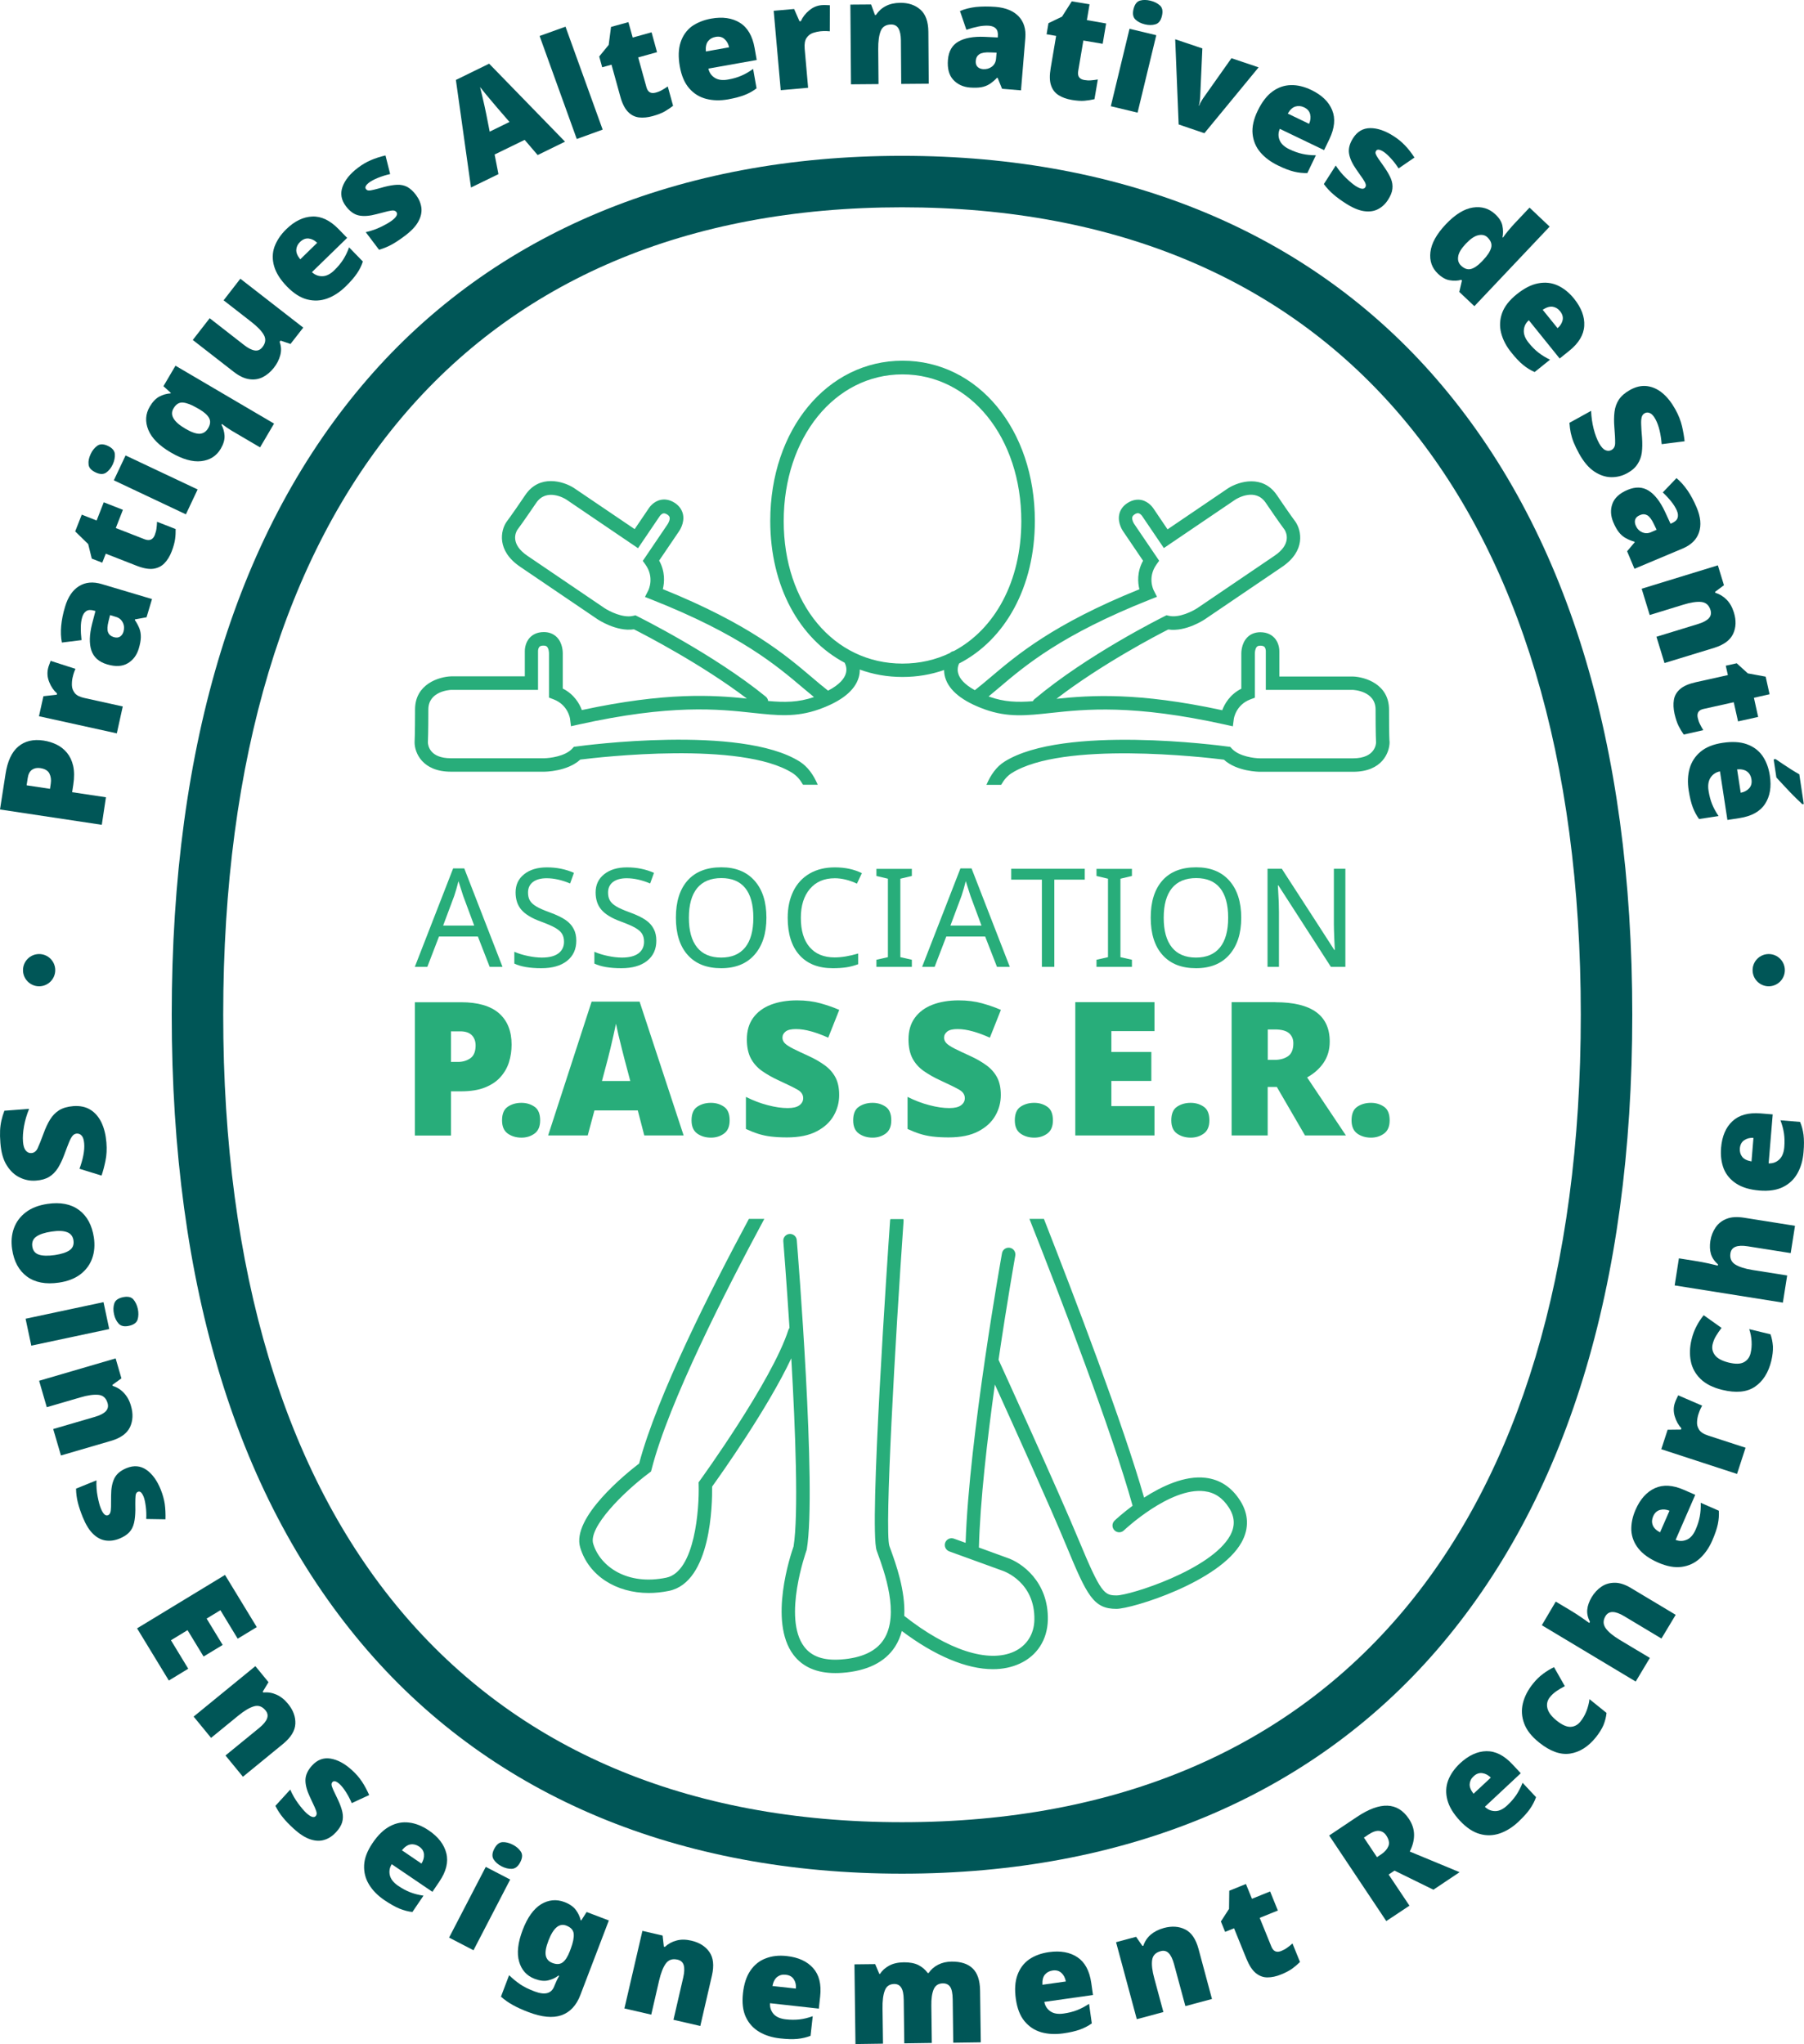 <?xml version="1.0" encoding="utf-8"?>
<!-- Generator: Adobe Illustrator 27.3.1, SVG Export Plug-In . SVG Version: 6.00 Build 0)  -->
<svg version="1.1" id="Calque_1" xmlns="http://www.w3.org/2000/svg" xmlns:xlink="http://www.w3.org/1999/xlink" x="0px" y="0px"
	 viewBox="0 0 230.58 261.3" style="enable-background:new 0 0 230.58 261.3;" xml:space="preserve">
<style type="text/css">
	.st0{fill:#005657;}
	.st1{fill:#28AD7A;}
</style>
<g>
	<path class="st0" d="M73.74,181.58"/>
	<path class="st0" d="M115.29,239.52C115.29,239.52,115.29,239.52,115.29,239.52c-28.51,0-52.12-9.85-68.27-28.48
		c-16.64-19.2-25.07-46.55-25.07-81.32c0-34.76,8.44-62.12,25.07-81.32c16.15-18.63,39.76-28.48,68.27-28.48s52.12,9.85,68.27,28.48
		c16.64,19.2,25.07,46.55,25.07,81.32c0,34.76-8.44,62.12-25.07,81.32C167.41,229.67,143.8,239.52,115.29,239.52L115.29,239.52z
		 M115.29,26.5c-55.14,0-86.76,37.62-86.76,103.22c0,65.59,31.63,103.22,86.76,103.22c55.14,0,86.76-37.62,86.76-103.22
		C202.05,64.12,170.43,26.5,115.29,26.5z"/>
	<g>
		<g>
			<path class="st0" d="M4.61,150.92c-0.72,0.06-1.41-0.07-2.07-0.39c-0.66-0.31-1.22-0.83-1.67-1.55
				c-0.46-0.72-0.73-1.68-0.82-2.88c-0.05-0.6-0.06-1.13-0.04-1.58c0.02-0.45,0.08-0.88,0.17-1.28c0.09-0.4,0.22-0.82,0.38-1.25
				l3.16-0.24c-0.3,0.74-0.52,1.47-0.65,2.21c-0.13,0.74-0.18,1.4-0.13,1.99c0.04,0.53,0.16,0.9,0.36,1.14
				c0.2,0.23,0.44,0.34,0.73,0.31c0.34-0.03,0.6-0.23,0.78-0.61c0.18-0.38,0.43-1.01,0.76-1.9c0.24-0.67,0.52-1.26,0.82-1.76
				c0.31-0.5,0.69-0.9,1.16-1.2c0.47-0.29,1.08-0.47,1.83-0.53c0.84-0.06,1.57,0.09,2.17,0.46c0.6,0.37,1.07,0.92,1.42,1.64
				c0.34,0.72,0.55,1.57,0.63,2.55c0.07,0.86,0.03,1.64-0.12,2.34c-0.14,0.7-0.31,1.33-0.5,1.89l-2.82-0.87
				c0.21-0.58,0.38-1.15,0.49-1.71c0.11-0.56,0.15-1.07,0.11-1.53c-0.04-0.47-0.14-0.8-0.32-0.99c-0.17-0.2-0.38-0.28-0.63-0.27
				c-0.21,0.02-0.39,0.11-0.53,0.28c-0.15,0.17-0.3,0.45-0.46,0.84c-0.16,0.39-0.36,0.92-0.61,1.59c-0.24,0.66-0.52,1.23-0.81,1.7
				c-0.3,0.47-0.67,0.85-1.11,1.12C5.85,150.71,5.29,150.87,4.61,150.92z"/>
			<path class="st0" d="M7.54,163.96c-1.69,0.25-3.05-0.01-4.09-0.77c-1.04-0.77-1.67-1.93-1.9-3.5c-0.14-0.97-0.07-1.86,0.23-2.68
				s0.8-1.49,1.52-2.04c0.72-0.55,1.64-0.9,2.76-1.07c1.66-0.25,3.01,0.02,4.04,0.78c1.03,0.77,1.66,1.94,1.9,3.52
				c0.14,0.97,0.07,1.86-0.22,2.67c-0.29,0.81-0.79,1.48-1.5,2.03C9.57,163.44,8.65,163.8,7.54,163.96z M6.57,157.44
				c-0.86,0.13-1.5,0.34-1.93,0.64c-0.42,0.3-0.59,0.72-0.51,1.27c0.08,0.53,0.36,0.88,0.85,1.04c0.49,0.16,1.16,0.17,2.03,0.05
				c0.85-0.13,1.48-0.33,1.89-0.62c0.41-0.29,0.57-0.71,0.49-1.26c-0.08-0.53-0.36-0.88-0.83-1.05
				C8.09,157.33,7.42,157.31,6.57,157.44z"/>
			<path class="st0" d="M13.96,169.9L4,172.02l-0.73-3.44l9.96-2.12L13.96,169.9z M17.62,167.33c0.1,0.49,0.09,0.94-0.03,1.35
				c-0.13,0.41-0.5,0.68-1.11,0.81c-0.59,0.13-1.03,0.03-1.32-0.29c-0.29-0.32-0.49-0.73-0.59-1.22c-0.11-0.5-0.09-0.96,0.04-1.36
				c0.13-0.4,0.5-0.66,1.09-0.79c0.61-0.13,1.06-0.04,1.34,0.27C17.31,166.42,17.51,166.83,17.62,167.33z"/>
			<path class="st0" d="M16.74,179.72c0.3,1.01,0.25,1.92-0.13,2.73c-0.39,0.8-1.2,1.39-2.45,1.75l-6.37,1.86l-0.99-3.38l5.34-1.56
				c0.65-0.19,1.11-0.43,1.38-0.71c0.27-0.29,0.35-0.63,0.23-1.05c-0.19-0.64-0.57-0.99-1.16-1.05c-0.59-0.06-1.37,0.04-2.33,0.33
				l-4.28,1.25L5,176.51l9.78-2.86l0.74,2.55l-1.16,0.84l0.04,0.12c0.55,0.17,1.03,0.47,1.43,0.9
				C16.24,178.49,16.55,179.04,16.74,179.72z"/>
			<path class="st0" d="M15.26,196.69c-0.59,0.24-1.18,0.32-1.75,0.24c-0.58-0.08-1.11-0.36-1.61-0.84c-0.5-0.48-0.94-1.2-1.33-2.16
				c-0.27-0.67-0.48-1.29-0.62-1.85c-0.14-0.56-0.22-1.15-0.23-1.78l2.61-1.06c-0.03,0.71,0.02,1.4,0.15,2.07
				c0.13,0.66,0.26,1.17,0.41,1.52c0.29,0.71,0.59,0.99,0.91,0.87c0.14-0.06,0.23-0.16,0.29-0.32c0.06-0.15,0.09-0.4,0.1-0.74
				c0.01-0.34,0.01-0.82,0.01-1.45c0-0.91,0.14-1.65,0.42-2.21c0.28-0.56,0.8-1,1.57-1.31c0.92-0.37,1.76-0.3,2.52,0.22
				c0.75,0.52,1.37,1.37,1.84,2.54c0.25,0.63,0.42,1.24,0.51,1.84c0.08,0.6,0.11,1.25,0.09,1.95l-2.46-0.04
				c0.03-0.55,0.01-1.1-0.06-1.62c-0.07-0.53-0.16-0.94-0.27-1.22c-0.22-0.54-0.46-0.75-0.72-0.64c-0.13,0.05-0.21,0.14-0.26,0.27
				c-0.05,0.13-0.07,0.36-0.08,0.68c-0.01,0.32-0.01,0.79,0,1.39c-0.01,0.64-0.06,1.19-0.17,1.65c-0.11,0.46-0.3,0.85-0.6,1.18
				C16.22,196.2,15.8,196.47,15.26,196.69z"/>
			<path class="st0" d="M21.58,214.83l-4.06-6.67l11.24-6.83l4.06,6.67l-2.44,1.48l-2.21-3.64l-1.76,1.07l2.05,3.37l-2.44,1.48
				l-2.05-3.37l-2.12,1.29l2.21,3.64L21.58,214.83z"/>
			<path class="st0" d="M36.81,217.8c0.67,0.82,0.98,1.67,0.94,2.56c-0.04,0.89-0.57,1.75-1.57,2.57l-5.13,4.2l-2.23-2.72l4.31-3.52
				c0.52-0.43,0.86-0.83,1-1.2c0.14-0.37,0.08-0.72-0.2-1.05c-0.42-0.51-0.91-0.68-1.48-0.51c-0.57,0.17-1.24,0.57-2.02,1.21
				l-3.45,2.82l-2.23-2.72l7.89-6.45l1.68,2.05l-0.74,1.22l0.08,0.1c0.57-0.06,1.13,0.03,1.67,0.27S36.36,217.25,36.81,217.8z"/>
			<path class="st0" d="M42.95,234.22c-0.43,0.47-0.92,0.8-1.47,0.97c-0.55,0.18-1.16,0.16-1.82-0.06
				c-0.66-0.22-1.37-0.67-2.13-1.37c-0.54-0.49-0.99-0.95-1.35-1.4c-0.37-0.44-0.7-0.95-0.98-1.51l1.9-2.08
				c0.28,0.66,0.63,1.26,1.03,1.8c0.4,0.54,0.75,0.94,1.03,1.2c0.56,0.51,0.96,0.64,1.19,0.39c0.1-0.11,0.14-0.25,0.12-0.41
				c-0.02-0.16-0.1-0.4-0.24-0.71c-0.14-0.31-0.34-0.75-0.61-1.31c-0.39-0.82-0.59-1.55-0.58-2.18c0.01-0.63,0.29-1.25,0.85-1.86
				c0.67-0.73,1.46-1.03,2.36-0.88c0.91,0.15,1.83,0.64,2.76,1.5c0.5,0.45,0.92,0.94,1.25,1.44c0.34,0.51,0.64,1.08,0.93,1.72
				l-2.23,1.03c-0.22-0.51-0.47-0.99-0.76-1.44c-0.29-0.45-0.55-0.77-0.78-0.98c-0.43-0.39-0.73-0.48-0.93-0.27
				c-0.09,0.1-0.13,0.22-0.11,0.36c0.01,0.14,0.09,0.35,0.22,0.65c0.13,0.29,0.33,0.71,0.6,1.26c0.27,0.58,0.46,1.1,0.56,1.56
				c0.1,0.46,0.09,0.9-0.03,1.32C43.61,233.36,43.35,233.79,42.95,234.22z"/>
			<path class="st0" d="M54.79,233.98c1.23,0.83,1.98,1.81,2.26,2.94c0.28,1.12-0.02,2.33-0.9,3.62l-0.88,1.3l-5.2-3.53
				c-0.28,0.45-0.36,0.92-0.24,1.42c0.12,0.49,0.47,0.94,1.06,1.34c0.53,0.36,1.05,0.64,1.55,0.83c0.51,0.2,1.07,0.34,1.69,0.43
				l-1.42,2.09c-0.55-0.06-1.1-0.21-1.65-0.43c-0.55-0.23-1.19-0.59-1.92-1.08c-0.85-0.58-1.51-1.24-1.97-2
				c-0.46-0.75-0.67-1.58-0.63-2.47c0.04-0.9,0.41-1.85,1.09-2.85c0.68-1.01,1.42-1.72,2.22-2.14c0.8-0.42,1.61-0.57,2.45-0.46
				C53.13,233.09,53.96,233.42,54.79,233.98z M53.55,236.04c-0.35-0.23-0.71-0.32-1.08-0.26c-0.37,0.06-0.74,0.31-1.1,0.75l2.5,1.7
				c0.24-0.38,0.35-0.77,0.32-1.18C54.16,236.64,53.95,236.3,53.55,236.04z"/>
			<path class="st0" d="M65.21,240.27l-4.69,9.04l-3.12-1.62l4.69-9.04L65.21,240.27z M65.55,235.82c0.45,0.23,0.79,0.53,1.02,0.88
				c0.24,0.36,0.21,0.81-0.08,1.37c-0.28,0.53-0.63,0.81-1.06,0.83c-0.43,0.02-0.87-0.09-1.32-0.32c-0.46-0.24-0.8-0.54-1.02-0.89
				c-0.22-0.36-0.2-0.8,0.08-1.34c0.29-0.56,0.64-0.84,1.06-0.86C64.65,235.47,65.09,235.58,65.55,235.82z"/>
			<path class="st0" d="M72.13,243.14c0.66,0.25,1.15,0.59,1.46,1c0.31,0.41,0.52,0.86,0.63,1.33l0.07,0.03l0.69-1.08l2.84,1.08
				l-3.64,9.53c-0.51,1.34-1.32,2.2-2.42,2.59c-1.1,0.38-2.51,0.25-4.23-0.41c-0.77-0.29-1.43-0.59-1.98-0.9
				c-0.55-0.3-1.06-0.66-1.52-1.07l1.04-2.74c0.48,0.46,0.96,0.85,1.43,1.17c0.47,0.32,1.08,0.62,1.82,0.9
				c1.32,0.5,2.16,0.29,2.52-0.66l0.07-0.17c0.13-0.33,0.31-0.72,0.56-1.15l-0.1-0.04c-0.37,0.29-0.81,0.5-1.31,0.61
				c-0.5,0.12-1.07,0.05-1.73-0.2c-1.01-0.39-1.67-1.12-1.98-2.2c-0.31-1.08-0.16-2.42,0.45-4.03c0.61-1.61,1.4-2.71,2.37-3.31
				C70.11,242.86,71.11,242.76,72.13,243.14z M72.39,246.16c-0.91-0.35-1.67,0.3-2.29,1.92c-0.32,0.83-0.43,1.46-0.34,1.91
				c0.09,0.45,0.38,0.77,0.86,0.95c0.53,0.2,0.96,0.17,1.3-0.08c0.34-0.26,0.64-0.72,0.9-1.4l0.15-0.4c0.28-0.75,0.4-1.36,0.36-1.84
				C73.29,246.74,72.98,246.39,72.39,246.16z"/>
			<path class="st0" d="M88.36,248.08c1.03,0.24,1.8,0.72,2.31,1.45c0.51,0.73,0.62,1.73,0.33,3l-1.49,6.46l-3.43-0.79l1.25-5.42
				c0.15-0.66,0.17-1.18,0.06-1.56c-0.11-0.38-0.38-0.62-0.8-0.71c-0.65-0.15-1.14,0.02-1.49,0.5s-0.63,1.21-0.86,2.19l-1,4.34
				l-3.43-0.79l2.3-9.92l2.58,0.6l0.16,1.42l0.13,0.03c0.42-0.39,0.91-0.66,1.48-0.81C87.03,247.91,87.66,247.92,88.36,248.08z"/>
			<path class="st0" d="M100.56,250.05c1.48,0.16,2.6,0.68,3.37,1.54c0.77,0.86,1.07,2.07,0.9,3.62l-0.17,1.56l-6.24-0.69
				c-0.03,0.53,0.12,0.98,0.45,1.37c0.33,0.38,0.86,0.61,1.56,0.69c0.63,0.07,1.22,0.07,1.76,0.01c0.54-0.06,1.1-0.2,1.69-0.41
				l-0.28,2.51c-0.52,0.2-1.07,0.33-1.67,0.39c-0.59,0.06-1.33,0.04-2.21-0.06c-1.03-0.11-1.92-0.39-2.68-0.84
				c-0.76-0.45-1.33-1.08-1.71-1.89c-0.38-0.81-0.5-1.83-0.37-3.03c0.13-1.21,0.45-2.18,0.96-2.92s1.16-1.26,1.95-1.55
				C98.68,250.03,99.58,249.94,100.56,250.05z M100.43,252.44c-0.42-0.05-0.77,0.04-1.08,0.27c-0.3,0.23-0.51,0.62-0.62,1.17l3,0.33
				c0.04-0.45-0.05-0.85-0.27-1.19C101.25,252.69,100.91,252.49,100.43,252.44z"/>
			<path class="st0" d="M121.63,250.76c1.17-0.01,2.06,0.27,2.68,0.86c0.62,0.59,0.94,1.53,0.96,2.83l0.09,6.63l-3.52,0.05
				l-0.07-5.54c-0.01-0.77-0.12-1.31-0.33-1.61c-0.21-0.3-0.52-0.44-0.93-0.44c-0.56,0.01-0.95,0.26-1.17,0.76
				c-0.21,0.5-0.32,1.21-0.3,2.11l0.06,4.75l-3.52,0.05l-0.07-5.54c-0.01-0.74-0.11-1.26-0.32-1.58c-0.2-0.32-0.5-0.47-0.89-0.47
				c-0.6,0.01-1.01,0.29-1.21,0.84c-0.21,0.55-0.31,1.33-0.29,2.33l0.06,4.46l-3.52,0.05l-0.13-10.19l2.65-0.03l0.53,1.25l0.09,0
				c0.26-0.42,0.65-0.77,1.16-1.05c0.51-0.28,1.13-0.42,1.88-0.43c0.75-0.01,1.37,0.11,1.86,0.35c0.49,0.25,0.89,0.59,1.2,1.02
				l0.11,0c0.31-0.46,0.72-0.81,1.23-1.07S120.99,250.77,121.63,250.76z"/>
			<path class="st0" d="M134.06,249.55c1.47-0.21,2.69,0.01,3.65,0.65s1.55,1.74,1.77,3.28l0.22,1.55l-6.22,0.88
				c0.1,0.52,0.36,0.92,0.78,1.21c0.42,0.29,0.98,0.38,1.69,0.28c0.63-0.09,1.2-0.23,1.71-0.43c0.51-0.2,1.02-0.47,1.54-0.81
				l0.35,2.5c-0.45,0.32-0.96,0.59-1.52,0.79c-0.56,0.2-1.28,0.37-2.15,0.49c-1.02,0.14-1.96,0.09-2.8-0.15
				c-0.85-0.25-1.56-0.72-2.13-1.41c-0.57-0.69-0.94-1.64-1.11-2.85c-0.17-1.2-0.1-2.23,0.21-3.07c0.31-0.84,0.81-1.51,1.5-1.99
				C132.24,250,133.08,249.69,134.06,249.55z M134.53,251.9c-0.41,0.06-0.74,0.24-0.98,0.53c-0.24,0.29-0.34,0.72-0.31,1.29
				l2.99-0.42c-0.08-0.45-0.26-0.81-0.55-1.08C135.39,251.94,135,251.83,134.53,251.9z"/>
			<path class="st0" d="M148.77,246.46c1.02-0.27,1.93-0.21,2.72,0.19c0.8,0.4,1.36,1.23,1.7,2.49l1.72,6.4l-3.4,0.91l-1.45-5.37
				c-0.18-0.65-0.4-1.12-0.68-1.4c-0.28-0.28-0.63-0.37-1.04-0.25c-0.64,0.17-1,0.55-1.08,1.14c-0.08,0.59,0.01,1.37,0.28,2.34
				l1.16,4.3l-3.4,0.91l-2.65-9.84l2.56-0.69l0.81,1.17l0.12-0.03c0.18-0.55,0.49-1.02,0.93-1.41
				C147.52,246.94,148.08,246.65,148.77,246.46z"/>
			<path class="st0" d="M163.77,249.4c0.28-0.12,0.54-0.25,0.76-0.42c0.22-0.16,0.45-0.34,0.67-0.54l0.96,2.37
				c-0.29,0.29-0.62,0.57-0.97,0.83c-0.36,0.26-0.84,0.52-1.46,0.77c-0.61,0.25-1.19,0.37-1.74,0.37c-0.54,0-1.04-0.19-1.49-0.56
				s-0.84-0.98-1.19-1.83l-1.58-3.89l-1.14,0.46l-0.54-1.33l1.04-1.61l0.03-2.32l2.13-0.86l0.77,1.89l2.32-0.94l0.99,2.44
				l-2.32,0.94l1.49,3.67C162.75,249.46,163.17,249.64,163.77,249.4z"/>
			<path class="st0" d="M173.46,232.25c2.97-1.98,5.18-1.9,6.62,0.26c0.44,0.66,0.66,1.35,0.66,2.06s-0.19,1.42-0.55,2.12l6.37,2.64
				l-3.35,2.24l-4.97-2.44l-0.75,0.5l2.66,3.98l-2.96,1.97l-7.3-10.94L173.46,232.25z M174.91,234.52l-0.58,0.39l1.67,2.5l0.55-0.37
				c0.45-0.3,0.75-0.65,0.91-1.04c0.16-0.39,0.07-0.84-0.27-1.36c-0.23-0.35-0.54-0.54-0.91-0.59
				C175.89,234.01,175.44,234.17,174.91,234.52z"/>
			<path class="st0" d="M186.62,225.41c1.09-1.01,2.21-1.53,3.36-1.55c1.16-0.02,2.27,0.54,3.33,1.68l1.07,1.14l-4.59,4.29
				c0.38,0.37,0.82,0.55,1.33,0.55c0.51,0,1.02-0.25,1.54-0.74c0.47-0.44,0.85-0.88,1.15-1.33c0.3-0.45,0.57-0.97,0.8-1.55
				l1.72,1.84c-0.18,0.52-0.45,1.03-0.79,1.52c-0.34,0.49-0.84,1.03-1.48,1.64c-0.75,0.7-1.55,1.2-2.38,1.48
				c-0.84,0.28-1.69,0.31-2.55,0.06c-0.86-0.24-1.71-0.81-2.54-1.7c-0.83-0.89-1.36-1.77-1.59-2.64c-0.23-0.87-0.2-1.7,0.09-2.49
				C185.39,226.82,185.9,226.09,186.62,225.41z M188.35,227.07c-0.31,0.28-0.47,0.62-0.5,0.99c-0.03,0.38,0.14,0.79,0.49,1.24
				l2.21-2.06c-0.32-0.32-0.68-0.51-1.07-0.57C189.08,226.61,188.7,226.74,188.35,227.07z"/>
			<path class="st0" d="M203.99,222.07c-0.97,1.21-2.07,1.91-3.3,2.1c-1.23,0.19-2.55-0.28-3.97-1.42c-0.96-0.77-1.6-1.58-1.91-2.44
				c-0.32-0.86-0.37-1.71-0.16-2.58c0.21-0.86,0.64-1.69,1.29-2.5c0.39-0.49,0.82-0.91,1.28-1.25c0.46-0.35,0.93-0.63,1.41-0.86
				l1.38,2.43c-0.4,0.21-0.77,0.42-1.08,0.64c-0.32,0.22-0.59,0.47-0.83,0.77c-0.33,0.41-0.44,0.88-0.32,1.4
				c0.12,0.52,0.51,1.05,1.18,1.59c0.69,0.55,1.28,0.82,1.78,0.8c0.5-0.02,0.92-0.25,1.26-0.67c0.32-0.39,0.57-0.84,0.77-1.33
				c0.19-0.5,0.33-1.01,0.39-1.54l2.18,1.76c-0.05,0.51-0.18,1.02-0.38,1.53C204.75,221,204.42,221.53,203.99,222.07z"/>
			<path class="st0" d="M198.85,204.74l1.71,1.02c0.65,0.39,1.19,0.73,1.61,1.03s0.74,0.52,0.96,0.68l0.09-0.14
				c-0.28-0.56-0.4-1.09-0.34-1.59c0.05-0.5,0.24-1.02,0.55-1.55c0.34-0.57,0.76-1.02,1.26-1.36c0.5-0.34,1.07-0.5,1.71-0.5
				c0.64,0,1.33,0.23,2.09,0.69l5.69,3.41l-1.82,3.03l-4.77-2.86c-1.17-0.7-1.96-0.7-2.38-0.01c-0.33,0.55-0.32,1.06,0.02,1.55
				c0.34,0.48,0.94,0.98,1.81,1.5l3.84,2.3l-1.81,3.02l-12-7.2L198.85,204.74z"/>
			<path class="st0" d="M209.05,193c0.59-1.36,1.42-2.28,2.47-2.76c1.05-0.48,2.29-0.41,3.72,0.22l1.44,0.63l-2.51,5.76
				c0.49,0.19,0.97,0.18,1.44-0.03c0.47-0.21,0.84-0.64,1.12-1.29c0.26-0.59,0.43-1.14,0.53-1.68c0.1-0.53,0.14-1.11,0.12-1.74
				l2.31,1.01c0.04,0.55,0,1.12-0.12,1.71c-0.12,0.58-0.36,1.28-0.71,2.09c-0.41,0.95-0.95,1.71-1.6,2.31
				c-0.65,0.59-1.42,0.95-2.32,1.07c-0.89,0.12-1.89-0.06-3.01-0.55c-1.11-0.49-1.95-1.08-2.51-1.79c-0.56-0.7-0.86-1.48-0.91-2.32
				C208.48,194.79,208.65,193.91,209.05,193z M211.3,193.84c-0.17,0.38-0.19,0.75-0.06,1.11c0.13,0.36,0.44,0.67,0.94,0.94
				l1.21-2.77c-0.42-0.17-0.83-0.2-1.21-0.1C211.78,193.13,211.49,193.4,211.3,193.84z"/>
			<path class="st0" d="M214.07,179.35c0.06-0.19,0.14-0.37,0.23-0.56c0.09-0.19,0.16-0.33,0.2-0.42l3.06,1.32
				c-0.06,0.11-0.13,0.24-0.21,0.41c-0.08,0.16-0.17,0.39-0.27,0.7c-0.09,0.28-0.15,0.6-0.17,0.95c-0.03,0.35,0.06,0.69,0.26,1.01
				c0.2,0.32,0.59,0.57,1.18,0.76l4.76,1.55l-1.09,3.35l-9.68-3.16l0.81-2.49l1.71-0.02l0.05-0.16c-0.39-0.42-0.67-0.93-0.85-1.53
				S213.89,179.89,214.07,179.35z"/>
			<path class="st0" d="M226.4,173.97c-0.37,1.5-1.06,2.6-2.09,3.3c-1.03,0.7-2.43,0.83-4.19,0.4c-1.19-0.29-2.12-0.76-2.77-1.4
				c-0.65-0.64-1.07-1.39-1.24-2.27c-0.17-0.87-0.14-1.81,0.11-2.81c0.15-0.61,0.36-1.17,0.63-1.68c0.27-0.51,0.57-0.97,0.91-1.38
				l2.28,1.62c-0.28,0.36-0.51,0.71-0.71,1.04c-0.2,0.33-0.34,0.68-0.43,1.05c-0.12,0.51-0.02,0.98,0.3,1.4s0.91,0.73,1.74,0.94
				c0.86,0.21,1.51,0.2,1.95-0.04c0.44-0.23,0.73-0.61,0.86-1.14c0.12-0.49,0.16-1,0.13-1.53c-0.03-0.53-0.13-1.05-0.3-1.56
				l2.72,0.66c0.17,0.48,0.27,1,0.31,1.54C226.63,172.68,226.56,173.29,226.4,173.97z"/>
			<path class="st0" d="M214.59,160.86l1.96,0.31c0.75,0.12,1.38,0.24,1.87,0.35c0.5,0.12,0.88,0.21,1.14,0.27l0.03-0.16
				c-0.47-0.41-0.77-0.86-0.91-1.35c-0.14-0.49-0.16-1.04-0.07-1.64c0.1-0.66,0.33-1.23,0.67-1.73c0.34-0.5,0.81-0.87,1.4-1.1
				c0.59-0.24,1.32-0.28,2.2-0.15l6.55,1.04l-0.55,3.49l-5.49-0.87c-1.35-0.21-2.08,0.08-2.21,0.88c-0.1,0.63,0.1,1.11,0.59,1.43
				c0.5,0.32,1.24,0.56,2.24,0.72l4.42,0.7l-0.55,3.47l-13.83-2.2L214.59,160.86z"/>
			<path class="st0" d="M219.98,146.74c0.12-1.48,0.6-2.62,1.45-3.41c0.84-0.79,2.04-1.12,3.59-1l1.56,0.13l-0.52,6.26
				c0.53,0.02,0.98-0.14,1.35-0.49c0.37-0.34,0.59-0.87,0.65-1.58c0.05-0.64,0.04-1.22-0.04-1.76c-0.08-0.54-0.23-1.1-0.45-1.68
				l2.51,0.21c0.22,0.51,0.36,1.06,0.44,1.65c0.07,0.59,0.08,1.33,0,2.21c-0.08,1.03-0.34,1.93-0.77,2.7
				c-0.43,0.77-1.04,1.36-1.85,1.76c-0.8,0.4-1.81,0.55-3.02,0.45c-1.21-0.1-2.19-0.39-2.95-0.88c-0.75-0.49-1.29-1.12-1.61-1.91
				C220.02,148.62,219.9,147.73,219.98,146.74z M222.38,146.81c-0.03,0.42,0.07,0.77,0.3,1.07c0.23,0.3,0.63,0.49,1.19,0.59
				l0.25-3.01c-0.45-0.03-0.85,0.07-1.18,0.3C222.61,145.98,222.42,146.33,222.38,146.81z"/>
		</g>
	</g>
	<g>
		<g>
			<path class="st0" d="M0.7,98.98c0.25-1.65,0.79-2.83,1.63-3.54c0.84-0.71,1.92-0.97,3.24-0.77c0.59,0.09,1.15,0.26,1.66,0.51
				c0.51,0.25,0.96,0.6,1.33,1.05c0.37,0.45,0.64,1.01,0.79,1.67c0.15,0.67,0.16,1.47,0.02,2.39l-0.15,0.98l4.32,0.65l-0.53,3.52
				l-13.01-1.96L0.7,98.98z M3.54,99.48l-0.14,0.91l2.99,0.45l0.1-0.69c0.07-0.46,0.01-0.88-0.17-1.26
				c-0.19-0.38-0.58-0.61-1.17-0.7c-0.41-0.06-0.77,0.01-1.06,0.21C3.8,98.61,3.61,98.97,3.54,99.48z"/>
			<path class="st0" d="M6.13,85.5c0.04-0.19,0.1-0.39,0.18-0.58c0.08-0.2,0.13-0.34,0.16-0.44l3.17,1.02
				c-0.05,0.11-0.11,0.26-0.17,0.43c-0.06,0.17-0.13,0.41-0.2,0.72c-0.06,0.29-0.09,0.61-0.08,0.96c0.01,0.35,0.13,0.68,0.36,0.98
				c0.23,0.3,0.65,0.51,1.25,0.64l4.89,1.08l-0.76,3.44l-9.95-2.19L5.55,89l1.7-0.19l0.04-0.16c-0.43-0.38-0.76-0.86-0.99-1.44
				C6.06,86.63,6.01,86.07,6.13,85.5z"/>
			<path class="st0" d="M8.32,77.55c0.37-1.24,0.96-2.11,1.78-2.62c0.82-0.51,1.79-0.6,2.92-0.26l6.41,1.91l-0.7,2.33l-1.48,0.27
				l-0.02,0.07c0.26,0.38,0.45,0.75,0.59,1.1c0.13,0.35,0.19,0.72,0.18,1.13c-0.01,0.41-0.1,0.88-0.26,1.42
				c-0.25,0.85-0.72,1.48-1.41,1.89c-0.69,0.41-1.56,0.46-2.64,0.14c-1.05-0.31-1.72-0.91-2.01-1.78c-0.29-0.87-0.26-2.01,0.09-3.4
				l0.43-1.64l-0.14-0.04c-0.43-0.13-0.78-0.12-1.02,0.04c-0.25,0.16-0.42,0.42-0.53,0.78c-0.12,0.39-0.18,0.84-0.18,1.35
				c-0.01,0.51,0.03,1.04,0.09,1.59l-2.51,0.31c-0.13-0.65-0.16-1.36-0.09-2.11C7.89,79.25,8.05,78.43,8.32,77.55z M14.07,78.63
				l-0.2,0.79c-0.16,0.63-0.18,1.1-0.06,1.4c0.12,0.31,0.36,0.51,0.71,0.62c0.33,0.1,0.6,0.08,0.81-0.05s0.36-0.34,0.45-0.63
				c0.12-0.41,0.1-0.8-0.08-1.17s-0.47-0.61-0.88-0.73L14.07,78.63z"/>
			<path class="st0" d="M19.78,68.4c0.11-0.29,0.19-0.57,0.22-0.84c0.04-0.28,0.06-0.56,0.07-0.86l2.38,0.93
				c0.01,0.41-0.01,0.84-0.07,1.28s-0.2,0.97-0.44,1.59c-0.24,0.62-0.55,1.12-0.93,1.51c-0.38,0.39-0.86,0.62-1.43,0.7
				c-0.58,0.07-1.29-0.06-2.15-0.4l-3.91-1.53l-0.45,1.15l-1.34-0.52l-0.46-1.86l-1.66-1.62l0.84-2.14l1.9,0.75l0.91-2.33l2.45,0.96
				l-0.91,2.33l3.69,1.44C19.12,69.17,19.55,68.99,19.78,68.4z"/>
			<path class="st0" d="M11.59,58.04c0.21-0.46,0.5-0.81,0.85-1.06s0.81-0.24,1.37,0.03c0.54,0.26,0.83,0.6,0.87,1.03
				c0.03,0.43-0.06,0.87-0.27,1.33c-0.22,0.47-0.51,0.82-0.85,1.05c-0.35,0.24-0.8,0.23-1.34-0.03c-0.57-0.27-0.87-0.61-0.9-1.03
				C11.27,58.95,11.37,58.51,11.59,58.04z M16.05,58.22l9.21,4.35l-1.5,3.18l-9.21-4.35L16.05,58.22z"/>
			<path class="st0" d="M33.24,57.19l-3.64-2.14c-0.43-0.26-0.84-0.54-1.23-0.85l-0.06,0.1c0.22,0.42,0.36,0.88,0.39,1.39
				c0.03,0.51-0.13,1.07-0.48,1.67c-0.55,0.93-1.38,1.46-2.49,1.59c-1.12,0.13-2.41-0.24-3.9-1.11c-1.48-0.87-2.44-1.83-2.87-2.88
				c-0.43-1.05-0.37-2.05,0.19-2.99c0.36-0.61,0.77-1.04,1.23-1.28c0.46-0.24,0.93-0.37,1.42-0.4l0.04-0.06l-0.95-0.86l1.54-2.62
				l12.6,7.4L33.24,57.19z M26.6,54.75c0.29-0.49,0.33-0.92,0.13-1.3c-0.2-0.38-0.61-0.75-1.23-1.12l-0.37-0.21
				c-0.69-0.4-1.27-0.62-1.76-0.66c-0.48-0.04-0.89,0.22-1.2,0.76c-0.49,0.84,0.02,1.7,1.52,2.58c0.76,0.45,1.37,0.66,1.83,0.65
				C25.98,55.42,26.34,55.19,26.6,54.75z"/>
			<path class="st0" d="M30.72,35.63l8.04,6.25l-1.63,2.09l-1.27-0.43l-0.12,0.16c0.21,0.57,0.24,1.14,0.08,1.72
				c-0.16,0.58-0.43,1.11-0.82,1.6c-0.41,0.52-0.88,0.92-1.41,1.19c-0.54,0.27-1.12,0.36-1.75,0.26c-0.63-0.09-1.29-0.41-1.97-0.94
				l-5.23-4.07l2.16-2.78l4.39,3.42c0.52,0.41,0.98,0.64,1.37,0.7c0.39,0.06,0.71-0.08,0.98-0.42c0.41-0.52,0.47-1.04,0.19-1.55
				c-0.28-0.51-0.82-1.07-1.63-1.7l-3.52-2.74L30.72,35.63z"/>
			<path class="st0" d="M36.58,29.31c1.06-1.04,2.17-1.58,3.33-1.63c1.16-0.05,2.28,0.49,3.37,1.61l1.09,1.12l-4.5,4.38
				c0.39,0.36,0.83,0.53,1.34,0.52c0.51-0.01,1.02-0.27,1.53-0.77c0.46-0.45,0.83-0.9,1.12-1.35c0.29-0.46,0.55-0.98,0.76-1.57
				l1.76,1.81c-0.17,0.53-0.42,1.04-0.76,1.53c-0.33,0.49-0.81,1.05-1.45,1.67c-0.74,0.72-1.52,1.23-2.35,1.53
				c-0.83,0.3-1.68,0.34-2.55,0.12c-0.87-0.22-1.73-0.77-2.58-1.64c-0.85-0.87-1.4-1.74-1.65-2.6c-0.25-0.86-0.24-1.69,0.04-2.49
				C35.38,30.75,35.87,30,36.58,29.31z M38.35,30.93c-0.3,0.29-0.46,0.63-0.48,1c-0.02,0.38,0.15,0.79,0.51,1.22l2.16-2.11
				c-0.33-0.32-0.69-0.5-1.09-0.55C39.06,30.45,38.69,30.6,38.35,30.93z"/>
			<path class="st0" d="M53.17,24.92c0.38,0.51,0.61,1.05,0.69,1.63c0.07,0.58-0.06,1.17-0.39,1.77c-0.33,0.61-0.91,1.22-1.74,1.84
				c-0.58,0.44-1.12,0.8-1.62,1.08c-0.5,0.28-1.06,0.51-1.66,0.69l-1.7-2.25c0.7-0.16,1.35-0.39,1.95-0.68
				c0.61-0.3,1.06-0.56,1.37-0.79c0.61-0.46,0.81-0.83,0.6-1.1c-0.09-0.12-0.22-0.18-0.38-0.2c-0.16-0.01-0.41,0.02-0.74,0.1
				c-0.33,0.08-0.8,0.2-1.4,0.36c-0.88,0.24-1.63,0.3-2.25,0.18c-0.61-0.12-1.17-0.51-1.68-1.18c-0.6-0.79-0.75-1.62-0.44-2.49
				c0.31-0.86,0.97-1.68,1.98-2.44c0.54-0.41,1.09-0.73,1.65-0.97c0.56-0.24,1.18-0.44,1.86-0.6l0.6,2.38
				c-0.54,0.12-1.06,0.28-1.55,0.48c-0.49,0.2-0.86,0.4-1.11,0.58c-0.46,0.35-0.61,0.64-0.43,0.86c0.08,0.11,0.19,0.17,0.33,0.18
				c0.14,0.01,0.36-0.02,0.68-0.1s0.76-0.19,1.34-0.36c0.62-0.16,1.16-0.25,1.63-0.27c0.47-0.02,0.9,0.07,1.29,0.27
				C52.44,24.11,52.81,24.44,53.17,24.92z"/>
			<path class="st0" d="M68.72,19.82l-1.66-1.94l-3.84,1.87l0.49,2.51l-3.51,1.71l-1.93-13.75l4.25-2.08l9.7,9.97L68.72,19.82z
				 M65.12,15.59l-1.46-1.69c-0.16-0.18-0.38-0.45-0.67-0.79c-0.29-0.34-0.59-0.7-0.89-1.06c-0.3-0.37-0.55-0.67-0.74-0.92
				c0.08,0.3,0.17,0.67,0.27,1.11c0.1,0.44,0.2,0.87,0.3,1.31c0.1,0.44,0.17,0.8,0.23,1.09l0.43,2.19L65.12,15.59z"/>
			<path class="st0" d="M77.03,16.57l-3.31,1.2L68.97,4.6l3.31-1.19L77.03,16.57z"/>
			<path class="st0" d="M83.81,11.84c0.3-0.08,0.57-0.19,0.81-0.33c0.24-0.14,0.49-0.29,0.73-0.46l0.68,2.47
				c-0.32,0.26-0.68,0.49-1.06,0.72c-0.38,0.22-0.9,0.42-1.54,0.6c-0.64,0.18-1.23,0.23-1.77,0.17c-0.54-0.07-1.01-0.31-1.41-0.73
				c-0.4-0.42-0.73-1.07-0.97-1.96l-1.12-4.05l-1.19,0.33l-0.38-1.38l1.21-1.48l0.3-2.3l2.22-0.61l0.55,1.97l2.41-0.67l0.7,2.54
				l-2.41,0.67l1.06,3.82C82.8,11.78,83.2,12.01,83.81,11.84z"/>
			<path class="st0" d="M90.9,2.38c1.46-0.26,2.69-0.08,3.67,0.53c0.98,0.61,1.61,1.69,1.88,3.22l0.27,1.54l-6.18,1.1
				c0.12,0.52,0.39,0.91,0.82,1.18c0.43,0.27,0.99,0.35,1.7,0.22c0.63-0.11,1.19-0.27,1.69-0.49c0.5-0.21,1-0.5,1.51-0.87l0.44,2.48
				c-0.44,0.34-0.93,0.62-1.49,0.84c-0.55,0.22-1.26,0.41-2.13,0.57c-1.02,0.18-1.95,0.16-2.81-0.06c-0.86-0.22-1.58-0.66-2.17-1.34
				c-0.59-0.67-1-1.61-1.21-2.81c-0.21-1.2-0.18-2.22,0.1-3.08c0.28-0.85,0.76-1.53,1.43-2.04C89.1,2.9,89.93,2.55,90.9,2.38z
				 M91.45,4.72c-0.41,0.07-0.73,0.26-0.96,0.56c-0.23,0.3-0.32,0.74-0.27,1.3l2.97-0.53c-0.09-0.44-0.29-0.8-0.59-1.06
				C92.31,4.72,91.92,4.63,91.45,4.72z"/>
			<path class="st0" d="M105,0.66c0.2-0.02,0.4-0.02,0.61-0.01c0.21,0.01,0.37,0.02,0.46,0.02L106.06,4
				c-0.12-0.01-0.28-0.02-0.46-0.03c-0.18-0.01-0.43,0-0.75,0.03c-0.29,0.03-0.61,0.1-0.94,0.21c-0.34,0.12-0.61,0.33-0.82,0.64
				c-0.21,0.31-0.29,0.77-0.24,1.38l0.44,4.99l-3.5,0.31l-0.9-10.15l2.61-0.23l0.69,1.57l0.17-0.01c0.24-0.53,0.59-0.99,1.07-1.38
				C103.9,0.93,104.43,0.71,105,0.66z"/>
			<path class="st0" d="M115.05,0.36c1.06-0.01,1.92,0.28,2.59,0.87c0.67,0.59,1.01,1.54,1.02,2.84l0.05,6.63l-3.52,0.03l-0.04-5.56
				c-0.01-0.68-0.11-1.18-0.31-1.53c-0.2-0.34-0.51-0.51-0.94-0.51c-0.66,0.01-1.11,0.28-1.33,0.83c-0.22,0.55-0.33,1.33-0.32,2.33
				l0.04,4.46l-3.52,0.03l-0.08-10.19l2.65-0.02l0.49,1.34l0.13,0c0.32-0.48,0.73-0.86,1.25-1.13
				C113.72,0.51,114.34,0.37,115.05,0.36z"/>
			<path class="st0" d="M127.26,0.88c1.29,0.11,2.26,0.51,2.93,1.2c0.67,0.7,0.96,1.63,0.86,2.81l-0.55,6.66l-2.42-0.2l-0.57-1.4
				l-0.07-0.01c-0.32,0.33-0.64,0.6-0.95,0.8c-0.31,0.2-0.67,0.34-1.07,0.41c-0.4,0.07-0.88,0.08-1.44,0.04
				c-0.88-0.07-1.59-0.4-2.14-0.99c-0.54-0.59-0.77-1.44-0.68-2.55c0.09-1.09,0.53-1.87,1.33-2.33c0.8-0.46,1.91-0.67,3.35-0.61
				l1.69,0.08l0.01-0.15c0.04-0.45-0.05-0.78-0.25-0.99c-0.2-0.21-0.5-0.33-0.88-0.36c-0.4-0.03-0.86,0-1.36,0.1
				c-0.5,0.1-1.01,0.24-1.53,0.42l-0.82-2.4c0.61-0.26,1.3-0.43,2.05-0.52C125.5,0.82,126.34,0.81,127.26,0.88z M127.38,6.73
				l-0.81-0.03c-0.65-0.03-1.11,0.05-1.39,0.23c-0.27,0.18-0.43,0.45-0.46,0.82c-0.03,0.34,0.04,0.6,0.21,0.78
				c0.17,0.18,0.41,0.28,0.71,0.31c0.43,0.03,0.8-0.07,1.13-0.31c0.32-0.24,0.5-0.58,0.54-1.01L127.38,6.73z"/>
			<path class="st0" d="M138.59,10.23c0.3,0.05,0.59,0.07,0.87,0.04c0.28-0.02,0.56-0.06,0.86-0.11l-0.43,2.52
				c-0.4,0.09-0.82,0.16-1.27,0.2c-0.44,0.04-0.99,0-1.64-0.11c-0.65-0.11-1.21-0.31-1.67-0.6c-0.46-0.29-0.79-0.71-0.97-1.26
				c-0.19-0.55-0.2-1.28-0.05-2.18l0.7-4.14l-1.22-0.21l0.24-1.42l1.73-0.83l1.25-1.96l2.27,0.38l-0.34,2.02L141.38,3l-0.44,2.6
				l-2.47-0.42l-0.66,3.91C137.7,9.74,137.96,10.12,138.59,10.23z"/>
			<path class="st0" d="M147.79,4.5l-2.39,9.9l-3.42-0.82l2.39-9.9L147.79,4.5z M147.05,0.09c0.49,0.12,0.89,0.32,1.21,0.61
				c0.32,0.29,0.4,0.74,0.25,1.35c-0.14,0.59-0.42,0.94-0.83,1.06s-0.87,0.12-1.36,0c-0.5-0.12-0.9-0.33-1.2-0.62
				c-0.3-0.29-0.38-0.73-0.24-1.32c0.15-0.61,0.42-0.97,0.82-1.09S146.55-0.03,147.05,0.09z"/>
			<path class="st0" d="M150.65,15.91l-0.44-10.89l3.47,1.17l-0.28,6.26c0,0.05-0.02,0.19-0.04,0.41c-0.02,0.23-0.07,0.43-0.13,0.62
				l0.05,0.02c0.06-0.19,0.14-0.36,0.25-0.53c0.1-0.17,0.18-0.29,0.23-0.38l3.64-5.15l3.47,1.17l-6.93,8.42L150.65,15.91z"/>
			<path class="st0" d="M167.6,11.5c1.34,0.64,2.23,1.5,2.67,2.57c0.44,1.07,0.32,2.31-0.35,3.71l-0.68,1.41l-5.66-2.72
				c-0.21,0.49-0.22,0.97-0.03,1.44s0.6,0.86,1.25,1.17c0.58,0.28,1.13,0.47,1.66,0.59c0.53,0.12,1.11,0.18,1.73,0.18l-1.09,2.27
				c-0.55,0.02-1.12-0.04-1.7-0.18c-0.58-0.14-1.27-0.4-2.06-0.79c-0.93-0.45-1.68-1.01-2.25-1.68c-0.57-0.67-0.9-1.46-0.99-2.35
				c-0.09-0.89,0.13-1.89,0.66-2.98s1.15-1.91,1.88-2.44c0.72-0.53,1.51-0.8,2.36-0.82C165.83,10.86,166.7,11.07,167.6,11.5z
				 M166.68,13.72c-0.38-0.18-0.74-0.21-1.11-0.1c-0.36,0.11-0.69,0.41-0.97,0.9l2.72,1.31c0.19-0.42,0.23-0.82,0.14-1.21
				C167.37,14.22,167.11,13.92,166.68,13.72z"/>
			<path class="st0" d="M177.42,25.53c-0.34,0.54-0.77,0.94-1.29,1.21c-0.51,0.27-1.11,0.35-1.8,0.25c-0.68-0.1-1.46-0.43-2.33-0.99
				c-0.61-0.39-1.13-0.77-1.57-1.15c-0.44-0.38-0.85-0.81-1.22-1.32l1.52-2.37c0.39,0.6,0.83,1.13,1.32,1.6
				c0.49,0.47,0.89,0.8,1.21,1.01c0.64,0.41,1.05,0.47,1.24,0.18c0.08-0.12,0.1-0.27,0.05-0.42c-0.04-0.16-0.16-0.38-0.35-0.66
				c-0.19-0.28-0.47-0.68-0.83-1.19c-0.53-0.75-0.84-1.43-0.94-2.05c-0.1-0.62,0.07-1.28,0.52-1.98c0.54-0.84,1.26-1.26,2.18-1.27
				c0.92-0.01,1.91,0.33,2.98,1.01c0.57,0.36,1.06,0.77,1.48,1.21c0.42,0.44,0.82,0.95,1.2,1.54l-2.03,1.39
				c-0.3-0.47-0.63-0.9-0.99-1.29c-0.36-0.39-0.67-0.67-0.93-0.84c-0.49-0.31-0.81-0.35-0.96-0.11c-0.07,0.11-0.09,0.24-0.05,0.37
				c0.04,0.13,0.15,0.33,0.33,0.6c0.18,0.27,0.45,0.65,0.8,1.14c0.36,0.52,0.64,1.01,0.82,1.44c0.18,0.44,0.24,0.87,0.19,1.3
				C177.93,24.57,177.74,25.03,177.42,25.53z"/>
			<path class="st0" d="M183.79,34.99c-0.77-0.73-1.09-1.65-0.96-2.76c0.13-1.12,0.78-2.3,1.96-3.55c1.2-1.27,2.36-1.98,3.47-2.15
				c1.12-0.17,2.08,0.12,2.88,0.88c0.49,0.46,0.79,0.94,0.89,1.44c0.1,0.5,0.11,0.99,0.02,1.48l0.05,0.05
				c0.14-0.22,0.36-0.51,0.65-0.86c0.29-0.35,0.58-0.68,0.88-1l1.87-1.98l2.57,2.43l-9.62,10.17l-1.93-1.82l0.34-1.46l-0.09-0.09
				c-0.46,0.13-0.94,0.15-1.45,0.06C184.81,35.76,184.3,35.47,183.79,34.99z M186.75,33.96c0.41,0.39,0.82,0.53,1.24,0.43
				c0.41-0.1,0.88-0.41,1.39-0.94l0.19-0.2c0.55-0.58,0.89-1.1,1.02-1.57c0.13-0.47-0.03-0.91-0.47-1.34
				c-0.3-0.29-0.69-0.38-1.17-0.27c-0.48,0.1-1.01,0.47-1.6,1.09c-0.58,0.62-0.91,1.16-0.97,1.63
				C186.3,33.27,186.43,33.66,186.75,33.96z"/>
			<path class="st0" d="M201.19,38.18c0.93,1.16,1.37,2.31,1.3,3.47c-0.06,1.15-0.7,2.22-1.92,3.2l-1.22,0.98l-3.94-4.89
				c-0.4,0.35-0.61,0.78-0.64,1.29c-0.03,0.51,0.17,1.04,0.62,1.59c0.4,0.5,0.81,0.91,1.24,1.25c0.43,0.33,0.92,0.64,1.49,0.91
				l-1.97,1.58c-0.51-0.22-0.99-0.52-1.46-0.9s-0.97-0.91-1.52-1.6c-0.65-0.8-1.08-1.63-1.3-2.49c-0.22-0.85-0.18-1.7,0.12-2.55
				c0.3-0.84,0.93-1.65,1.88-2.41c0.95-0.76,1.86-1.23,2.74-1.39c0.88-0.17,1.71-0.08,2.48,0.27
				C199.86,36.84,200.56,37.4,201.19,38.18z M199.4,39.78c-0.26-0.33-0.58-0.51-0.95-0.57c-0.37-0.05-0.8,0.08-1.27,0.39l1.9,2.35
				c0.35-0.29,0.56-0.64,0.65-1.03C199.81,40.53,199.7,40.15,199.4,39.78z"/>
			<path class="st0" d="M207.98,60.49c-0.63,0.35-1.32,0.52-2.04,0.51c-0.73-0.01-1.45-0.25-2.16-0.72
				c-0.71-0.47-1.36-1.23-1.94-2.28c-0.29-0.53-0.52-1-0.69-1.42c-0.17-0.42-0.29-0.83-0.38-1.23c-0.08-0.4-0.14-0.84-0.17-1.3
				l2.77-1.53c0.03,0.8,0.14,1.56,0.32,2.28c0.18,0.73,0.42,1.35,0.7,1.86c0.26,0.46,0.52,0.76,0.8,0.88
				c0.28,0.13,0.54,0.12,0.79-0.02c0.3-0.17,0.46-0.46,0.46-0.88c0.01-0.42-0.02-1.1-0.1-2.04c-0.06-0.71-0.05-1.36,0.02-1.95
				c0.07-0.59,0.26-1.11,0.56-1.57c0.31-0.46,0.79-0.88,1.44-1.24c0.74-0.41,1.46-0.57,2.17-0.48c0.7,0.09,1.36,0.39,1.97,0.9
				c0.61,0.51,1.15,1.2,1.63,2.06c0.42,0.75,0.7,1.48,0.86,2.17c0.16,0.7,0.27,1.34,0.33,1.92l-2.93,0.37
				c-0.05-0.62-0.14-1.21-0.27-1.76c-0.13-0.55-0.31-1.03-0.53-1.44c-0.23-0.41-0.46-0.67-0.7-0.77c-0.24-0.11-0.47-0.1-0.68,0.02
				c-0.18,0.1-0.31,0.26-0.37,0.48c-0.06,0.22-0.09,0.54-0.07,0.96c0.01,0.42,0.05,0.99,0.11,1.7c0.05,0.7,0.04,1.33-0.03,1.88
				c-0.07,0.55-0.26,1.05-0.55,1.48C209.01,59.79,208.57,60.17,207.98,60.49z"/>
			<path class="st0" d="M216.87,64.9c0.5,1.19,0.6,2.24,0.29,3.16s-1,1.6-2.09,2.06l-6.16,2.59l-0.94-2.24l0.97-1.15l-0.03-0.07
				c-0.44-0.13-0.83-0.29-1.15-0.48c-0.32-0.18-0.61-0.44-0.86-0.76c-0.25-0.32-0.48-0.74-0.7-1.26c-0.34-0.82-0.38-1.6-0.11-2.35
				c0.27-0.75,0.92-1.35,1.95-1.78c1.01-0.42,1.9-0.39,2.68,0.1c0.78,0.49,1.48,1.39,2.09,2.69l0.71,1.54l0.14-0.06
				c0.42-0.18,0.67-0.4,0.76-0.68c0.09-0.28,0.06-0.59-0.09-0.94c-0.16-0.37-0.4-0.76-0.72-1.16c-0.32-0.4-0.68-0.79-1.08-1.16
				l1.75-1.83c0.51,0.42,0.98,0.95,1.41,1.57C216.12,63.31,216.51,64.05,216.87,64.9z M211.74,67.72l-0.35-0.73
				c-0.28-0.59-0.56-0.96-0.84-1.12c-0.29-0.16-0.6-0.17-0.94-0.02c-0.32,0.13-0.52,0.32-0.6,0.55c-0.08,0.23-0.06,0.49,0.06,0.78
				c0.17,0.4,0.43,0.68,0.8,0.85c0.37,0.17,0.75,0.18,1.14,0.01L211.74,67.72z"/>
			<path class="st0" d="M221.62,78.3c0.31,1.01,0.28,1.92-0.1,2.73c-0.38,0.81-1.18,1.4-2.43,1.79l-6.34,1.94l-1.03-3.36l5.32-1.63
				c0.65-0.2,1.1-0.44,1.37-0.73c0.27-0.29,0.34-0.64,0.22-1.05c-0.19-0.63-0.59-0.98-1.18-1.04c-0.59-0.06-1.37,0.06-2.33,0.36
				l-4.26,1.31l-1.03-3.36l9.74-2.99l0.78,2.54l-1.14,0.85l0.04,0.12c0.55,0.17,1.03,0.46,1.44,0.88
				C221.1,77.07,221.41,77.62,221.62,78.3z"/>
			<path class="st0" d="M217,91.77c0.07,0.3,0.16,0.57,0.29,0.82c0.12,0.25,0.27,0.5,0.42,0.75l-2.5,0.56
				c-0.24-0.34-0.46-0.7-0.66-1.1c-0.2-0.4-0.37-0.92-0.52-1.56c-0.14-0.65-0.17-1.24-0.08-1.78c0.09-0.54,0.36-1,0.8-1.38
				c0.44-0.38,1.11-0.67,2-0.87l4.1-0.91l-0.27-1.2l1.4-0.31l1.42,1.29l2.28,0.42l0.5,2.25l-2,0.45l0.54,2.45l-2.57,0.57l-0.55-2.45
				l-3.87,0.86C217.12,90.76,216.86,91.14,217,91.77z"/>
			<path class="st0" d="M226.21,99.12c0.23,1.47,0.02,2.69-0.61,3.65c-0.63,0.97-1.72,1.57-3.26,1.81l-1.55,0.24l-0.95-6.21
				c-0.52,0.1-0.92,0.37-1.2,0.79c-0.28,0.42-0.37,0.99-0.26,1.69c0.1,0.63,0.25,1.2,0.45,1.7c0.2,0.5,0.48,1.01,0.83,1.53
				l-2.49,0.38c-0.33-0.45-0.6-0.95-0.81-1.51c-0.21-0.56-0.38-1.27-0.52-2.15c-0.16-1.02-0.12-1.95,0.12-2.8
				c0.24-0.85,0.7-1.56,1.39-2.14c0.69-0.58,1.63-0.96,2.83-1.14c1.2-0.18,2.23-0.13,3.07,0.17c0.85,0.3,1.52,0.79,2.01,1.48
				C225.74,97.3,226.06,98.14,226.21,99.12z M223.86,99.61c-0.06-0.41-0.24-0.74-0.54-0.97c-0.3-0.23-0.73-0.33-1.29-0.29l0.46,2.99
				c0.45-0.08,0.81-0.27,1.08-0.57C223.84,100.47,223.94,100.09,223.86,99.61z M230.55,102.78l-0.18,0.03
				c-0.2-0.19-0.45-0.43-0.75-0.72c-0.3-0.29-0.61-0.6-0.93-0.94c-0.32-0.34-0.62-0.66-0.91-0.97c-0.29-0.31-0.53-0.57-0.73-0.79
				l-0.35-2.31l0.25-0.04c0.25,0.17,0.56,0.38,0.92,0.62c0.36,0.24,0.73,0.48,1.1,0.72c0.37,0.24,0.71,0.43,1.01,0.6L230.55,102.78z
				"/>
		</g>
	</g>
	<circle class="st0" cx="5" cy="124.02" r="2.06"/>
	<circle class="st0" cx="226.07" cy="124.02" r="2.06"/>
	<g>
		<path class="st1" d="M177.54,90.71c0-3.23-3.03-4.18-4.65-4.23h-9.37l0-3.2c0-0.11,0.02-1.07-0.66-1.77
			c-0.3-0.31-0.85-0.69-1.77-0.69c-0.67,0-1.26,0.23-1.68,0.67c-0.76,0.79-0.75,1.95-0.75,2.06v4.49c-1.46,0.74-2.13,1.93-2.44,2.75
			c-10.83-2.33-16.82-1.91-21.19-1.46c5.76-4.43,12.86-8.14,14.29-8.86c2.24,0.33,4.59-1.24,4.69-1.31l9.86-6.69
			c3.05-2.07,2.47-4.64,1.72-5.76c-0.01-0.01-0.61-0.79-2.38-3.41c-1.81-2.67-4.85-1.76-6.23-0.89l-7.75,5.26l-1.79-2.65
			c-0.06-0.09-0.58-0.89-1.54-1.1c-0.43-0.09-1.09-0.09-1.85,0.42c-0.56,0.38-0.91,0.9-1.01,1.5c-0.19,1.08,0.48,2.04,0.54,2.12
			l2.52,3.72c-0.79,1.43-0.68,2.8-0.47,3.65c-11.01,4.45-15.65,8.39-19.06,11.28c-0.69,0.58-1.34,1.13-1.97,1.62
			c-1.41-0.77-1.94-1.53-2.11-2.09c-0.18-0.56-0.03-1.04,0.09-1.32c5.88-3.02,9.69-9.77,9.69-18.23c0-11.68-7.27-20.48-16.91-20.48
			c-9.64,0-16.91,8.81-16.91,20.48c0,8.37,3.73,15.07,9.51,18.13c0.13,0.25,0.34,0.78,0.14,1.41c-0.18,0.58-0.74,1.37-2.26,2.16
			c-0.65-0.5-1.31-1.06-2.06-1.7c-3.41-2.89-8.05-6.83-19.06-11.28c0.21-0.85,0.32-2.22-0.47-3.65l2.51-3.7
			c0.08-0.11,0.74-1.06,0.55-2.14c-0.11-0.6-0.46-1.12-1.01-1.5c-0.76-0.51-1.42-0.51-1.85-0.42c-0.96,0.2-1.48,1.01-1.52,1.07
			l-1.81,2.67l-7.78-5.27c-1.35-0.86-4.39-1.77-6.2,0.91c-1.77,2.62-2.38,3.4-2.41,3.45c-0.73,1.07-1.3,3.65,1.75,5.72l9.86,6.69
			c0.1,0.07,2.45,1.64,4.69,1.31c1.44,0.73,8.67,4.47,14.43,8.85c-4.35-0.45-10.33-0.84-21.09,1.47c-0.31-0.82-0.98-2.01-2.44-2.75
			l0-4.47c0-0.13,0.02-1.29-0.74-2.08c-0.43-0.44-1.01-0.67-1.68-0.67c-0.91,0-1.46,0.37-1.77,0.69c-0.68,0.71-0.66,1.67-0.66,1.74
			v3.23l-9.4,0c-1.6,0.05-4.63,1-4.63,4.23c0,3.16-0.06,4.15-0.06,4.21c0,1.3,0.97,3.75,4.65,3.75h11.92c0.12,0,2.95-0.02,4.61-1.55
			c2.49-0.31,20.59-2.41,27.12,1.72c0.54,0.34,0.98,0.85,1.35,1.5h1.88c-0.55-1.3-1.3-2.32-2.3-2.96
			c-7.52-4.75-27.71-2.05-28.56-1.93l-0.31,0.04l-0.21,0.23c-0.92,1-2.89,1.22-3.58,1.23H57.62c-2.68,0-2.91-1.63-2.93-2.01
			c0.01-0.22,0.06-1.31,0.06-4.22c0-2.32,2.66-2.5,2.93-2.51h11.09l0-4.98c0-0.09,0.03-0.37,0.18-0.53c0.1-0.1,0.28-0.15,0.52-0.15
			c0.27,0,0.38,0.08,0.44,0.14c0.22,0.22,0.26,0.69,0.26,0.86v5.65l0.56,0.21c1.86,0.7,2.13,2.44,2.13,2.51l0.12,0.94l0.93-0.21
			c11.86-2.64,17.92-1.98,22.35-1.5c3.06,0.33,5.48,0.59,8.41-0.45c2.87-1.02,4.58-2.39,5.08-4.06c0.11-0.36,0.15-0.7,0.14-1.03
			c1.69,0.62,3.52,0.95,5.46,0.95c1.88,0,3.67-0.31,5.32-0.89c0,0.31,0.04,0.64,0.14,0.97c0.5,1.67,2.21,3.04,5.08,4.07
			c2.93,1.05,5.35,0.78,8.41,0.45c4.43-0.48,10.49-1.13,22.35,1.5l0.93,0.21l0.12-0.94c0-0.02,0.24-1.8,2.13-2.51l0.56-0.21v-5.67
			c0-0.15,0.04-0.61,0.26-0.84c0.06-0.06,0.17-0.14,0.44-0.14c0.24,0,0.42,0.05,0.52,0.15c0.15,0.15,0.18,0.44,0.18,0.55v4.95
			l11.07,0c0.12,0,2.96,0.12,2.96,2.51c0,3.22,0.06,4.21,0.06,4.21c0,0.08-0.03,2.03-2.93,2.03h-11.91c-0.68,0-2.66-0.23-3.58-1.23
			l-0.21-0.23l-0.31-0.04c-0.86-0.12-21.04-2.82-28.56,1.93c-1,0.63-1.75,1.66-2.3,2.96h1.88c0.37-0.65,0.81-1.16,1.35-1.5
			c6.54-4.13,24.64-2.03,27.12-1.72c1.67,1.53,4.49,1.55,4.61,1.55h11.92c3.68,0,4.65-2.45,4.65-3.8
			C177.59,94.86,177.54,93.88,177.54,90.71z M98.18,89.61c-0.03-0.21-0.13-0.42-0.31-0.56c-6.68-5.44-16.27-10.2-16.37-10.25
			l-0.28-0.14l-0.3,0.07c-1.32,0.31-3.08-0.61-3.65-0.99l-9.86-6.69c-2.22-1.51-1.5-2.98-1.29-3.31c0.13-0.17,0.78-1.05,2.42-3.46
			c1.31-1.92,3.6-0.58,3.83-0.43l9.18,6.23l2.79-4.12c0.05-0.07,0.24-0.29,0.45-0.33c0.14-0.03,0.31,0.03,0.52,0.16
			c0.22,0.15,0.27,0.28,0.28,0.37c0.06,0.31-0.17,0.72-0.26,0.86l-3.17,4.68l0.35,0.49c1.15,1.62,0.39,3.21,0.36,3.27l-0.43,0.85
			l0.88,0.35c11.3,4.47,15.94,8.42,19.34,11.3c0.47,0.4,0.93,0.78,1.38,1.15C102.03,89.8,100.27,89.8,98.18,89.61z M121.41,83.48
			c-1.83,0.88-3.87,1.35-6.06,1.35c-8.8,0-15.18-7.66-15.18-18.21c0-10.69,6.53-18.76,15.18-18.76c8.66,0,15.19,8.06,15.19,18.76
			c0,7.69-3.39,13.83-8.63,16.61C121.72,83.25,121.55,83.35,121.41,83.48z M132.22,89.38c-0.09,0.08-0.16,0.17-0.21,0.26
			c-1.96,0.15-3.63,0.11-5.54-0.57c-0.04-0.01-0.07-0.03-0.11-0.04c0.43-0.35,0.86-0.71,1.3-1.09c3.39-2.88,8.04-6.82,19.34-11.3
			l0.88-0.35l-0.43-0.85c-0.01-0.02-0.81-1.62,0.36-3.27l0.35-0.49l-3.19-4.7c-0.08-0.12-0.31-0.53-0.25-0.84
			c0.02-0.09,0.06-0.22,0.28-0.37c0.2-0.14,0.37-0.19,0.52-0.16c0.21,0.04,0.4,0.26,0.46,0.35l2.78,4.1l9.16-6.21
			c0.26-0.16,2.55-1.51,3.86,0.42c1.64,2.41,2.29,3.29,2.42,3.46c0.2,0.33,0.93,1.8-1.29,3.31l-9.86,6.69
			c-0.57,0.38-2.33,1.3-3.65,0.99l-0.3-0.07l-0.28,0.14C148.41,79,138.94,83.72,132.22,89.38z"/>
		<path class="st1" d="M144.75,192.44c0,0.01,0.01,0.03,0.02,0.04c-1.33,0.99-2.22,1.82-2.31,1.91c-0.34,0.33-0.36,0.87-0.03,1.22
			c0.33,0.35,0.88,0.36,1.22,0.03c0.06-0.06,5.89-5.55,10.29-5.01c1.32,0.16,2.35,0.86,3.15,2.12c0.75,1.18,0.8,2.34,0.14,3.55
			c-2.41,4.38-12.84,7.65-14.5,7.65c-1.58,0-2.01-0.24-4.82-7.01c-2.67-6.44-10.03-22.57-10.28-23.11
			c1.09-7.42,2.12-13.2,2.14-13.32c0.08-0.47-0.23-0.92-0.7-1c-0.47-0.08-0.92,0.23-1,0.7c-0.04,0.24-4.21,23.51-4.65,37.02
			l-1.5-0.54c-0.45-0.16-0.94,0.07-1.11,0.52c-0.16,0.45,0.07,0.94,0.52,1.11l6.83,2.48c0.17,0.06,4.15,1.44,4.05,6.28
			c-0.04,1.83-0.98,3.3-2.57,4.04c-3.29,1.53-8.53-0.18-14.06-4.55c0.16-3.25-1.09-6.69-1.73-8.46l-0.17-0.47
			c-0.65-1.92,0.76-26.5,1.81-41.54c0.01-0.09-0.01-0.18-0.03-0.26h-1.65c-0.01,0.05-0.03,0.09-0.04,0.14
			c-0.28,4.03-2.71,39.42-1.72,42.23l0.17,0.48c0.77,2.1,2.81,7.7,0.74,10.89c-0.97,1.51-2.81,2.37-5.46,2.56
			c-2.22,0.16-3.76-0.37-4.71-1.63c-2.79-3.68,0.26-12.21,0.29-12.3l0.04-0.15c1.29-7.72-1.17-38.23-1.28-39.53
			c-0.04-0.48-0.46-0.82-0.93-0.79c-0.48,0.04-0.83,0.46-0.79,0.93c0.01,0.12,0.39,4.87,0.79,11.08c-0.06,0.08-0.11,0.16-0.14,0.26
			c-2.1,6.53-11.22,19.13-11.31,19.25l-0.17,0.24l0.01,0.29c0.09,3.05-0.47,11.12-4.13,11.89c-4.97,1.04-8.46-1.4-9.35-4.34
			c-0.63-2.09,3.81-6.55,7.15-9.05l0.24-0.18l0.08-0.3c2.18-8.55,9.57-23.03,14.4-31.99h-1.97c-4.81,8.94-11.76,22.68-14.03,31.27
			c-1.63,1.25-8.68,6.92-7.53,10.74c1.08,3.59,4.57,5.81,8.76,5.81c0.84,0,1.71-0.09,2.59-0.27c5.4-1.13,5.54-11.16,5.51-13.33
			c1.12-1.56,7.11-10,10.12-16.4c0.53,9.2,0.94,19.97,0.29,24.05c-0.35,0.98-3.24,9.58-0.02,13.85c1.18,1.56,2.98,2.34,5.36,2.34
			c0.28,0,0.56-0.01,0.85-0.03c3.21-0.23,5.5-1.36,6.78-3.34c0.4-0.62,0.68-1.3,0.87-2.01c4.25,3.2,8.3,4.88,11.64,4.88
			c1.26,0,2.41-0.24,3.45-0.72c2.21-1.02,3.51-3.05,3.57-5.57c0.11-4.91-3.38-7.35-5.21-7.95l-3.6-1.31
			c0.15-5.87,1.06-13.8,2.04-20.84c2.21,4.87,7.08,15.63,9.13,20.6c2.65,6.4,3.47,8.08,6.41,8.08c1.95,0,13.21-3.43,16.01-8.54
			c0.96-1.75,0.89-3.59-0.2-5.3c-1.09-1.71-2.57-2.69-4.4-2.91c-2.67-0.33-5.61,1.07-7.88,2.53c-2.64-9.3-8.88-25.62-12.8-35.63
			h-1.85C135.58,165.91,142.17,183.11,144.75,192.44z"/>
		<g>
			<g>
				<path class="st1" d="M62.59,123.6l-1.51-3.88h-4.97l-1.49,3.88h-1.6l4.9-12.59h1.42l4.89,12.59H62.59z M60.61,118.32l-1.41-3.8
					l-0.6-1.88c-0.17,0.69-0.35,1.31-0.54,1.88l-1.42,3.8H60.61z"/>
				<path class="st1" d="M73.66,120.25c0,1.09-0.39,1.95-1.18,2.58c-0.79,0.63-1.89,0.94-3.29,0.94c-1.49,0-2.64-0.2-3.45-0.59
					v-1.51c0.53,0.23,1.11,0.41,1.75,0.54c0.63,0.13,1.22,0.2,1.77,0.2c0.94,0,1.64-0.18,2.12-0.54c0.47-0.36,0.71-0.85,0.71-1.48
					c0-0.42-0.09-0.76-0.26-1.03s-0.46-0.52-0.86-0.75c-0.4-0.23-1.01-0.5-1.83-0.8c-1.16-0.42-1.99-0.92-2.49-1.5
					c-0.5-0.57-0.75-1.32-0.75-2.23c0-0.98,0.37-1.75,1.1-2.33c0.73-0.58,1.7-0.87,2.9-0.87c1.25,0,2.4,0.23,3.46,0.7l-0.49,1.36
					c-1.07-0.45-2.08-0.67-3-0.67c-0.74,0-1.33,0.16-1.75,0.48c-0.42,0.32-0.63,0.77-0.63,1.35c0,0.41,0.08,0.75,0.24,1.02
					s0.43,0.52,0.79,0.74c0.36,0.22,0.93,0.48,1.71,0.76c0.93,0.34,1.63,0.68,2.08,1c0.46,0.32,0.79,0.69,1.01,1.12
					C73.55,119.16,73.66,119.67,73.66,120.25z"/>
				<path class="st1" d="M83.89,120.25c0,1.09-0.39,1.95-1.18,2.58c-0.79,0.63-1.89,0.94-3.29,0.94c-1.49,0-2.64-0.2-3.45-0.59
					v-1.51c0.53,0.23,1.11,0.41,1.75,0.54c0.63,0.13,1.22,0.2,1.77,0.2c0.94,0,1.64-0.18,2.12-0.54c0.47-0.36,0.71-0.85,0.71-1.48
					c0-0.42-0.09-0.76-0.26-1.03s-0.46-0.52-0.86-0.75c-0.4-0.23-1.01-0.5-1.83-0.8c-1.16-0.42-1.99-0.92-2.49-1.5
					c-0.5-0.57-0.75-1.32-0.75-2.23c0-0.98,0.37-1.75,1.1-2.33c0.73-0.58,1.7-0.87,2.9-0.87c1.25,0,2.4,0.23,3.46,0.7l-0.49,1.36
					c-1.07-0.45-2.08-0.67-3-0.67c-0.74,0-1.33,0.16-1.75,0.48c-0.42,0.32-0.63,0.77-0.63,1.35c0,0.41,0.08,0.75,0.24,1.02
					s0.43,0.52,0.79,0.74c0.36,0.22,0.93,0.48,1.71,0.76c0.93,0.34,1.63,0.68,2.08,1c0.46,0.32,0.79,0.69,1.01,1.12
					C83.78,119.16,83.89,119.67,83.89,120.25z"/>
				<path class="st1" d="M97.96,117.32c0,2.01-0.51,3.58-1.52,4.73c-1.01,1.15-2.43,1.72-4.26,1.72c-1.85,0-3.27-0.56-4.28-1.69
					c-1.01-1.13-1.51-2.72-1.51-4.78c0-2.04,0.5-3.62,1.5-4.75c1-1.12,2.44-1.68,4.31-1.68c1.82,0,3.23,0.57,4.24,1.71
					C97.46,113.72,97.96,115.3,97.96,117.32z M88.05,117.32c0,1.66,0.35,2.92,1.05,3.79c0.7,0.87,1.73,1.3,3.08,1.3
					c1.34,0,2.36-0.43,3.06-1.29c0.7-0.86,1.05-2.13,1.05-3.81c0-1.67-0.35-2.94-1.04-3.79c-0.69-0.85-1.71-1.27-3.05-1.27
					c-1.36,0-2.39,0.43-3.1,1.29C88.4,114.41,88.05,115.66,88.05,117.32z"/>
				<path class="st1" d="M106.7,112.27c-1.35,0-2.41,0.45-3.18,1.36c-0.77,0.9-1.16,2.14-1.16,3.7c0,1.62,0.37,2.87,1.12,3.74
					c0.75,0.88,1.81,1.32,3.2,1.32c0.89,0,1.9-0.17,3.01-0.5v1.37c-0.53,0.19-1.04,0.33-1.54,0.4c-0.49,0.07-1.06,0.11-1.7,0.11
					c-1.85,0-3.27-0.56-4.27-1.68c-1-1.12-1.5-2.71-1.5-4.77c0-1.29,0.24-2.42,0.72-3.4c0.48-0.97,1.17-1.72,2.08-2.25
					c0.91-0.53,1.99-0.79,3.22-0.79c1.33,0,2.48,0.25,3.46,0.74l-0.63,1.34C108.54,112.5,107.59,112.27,106.7,112.27z"/>
				<path class="st1" d="M116.55,123.6h-4.53v-0.91l1.47-0.33v-10.03l-1.47-0.35v-0.91h4.53v0.91l-1.47,0.35v10.03l1.47,0.33V123.6z
					"/>
				<path class="st1" d="M127.43,123.6l-1.51-3.88h-4.97l-1.49,3.88h-1.6l4.9-12.59h1.42l4.89,12.59H127.43z M125.45,118.32
					l-1.41-3.8l-0.6-1.88c-0.17,0.69-0.35,1.31-0.54,1.88l-1.42,3.8H125.45z"/>
				<path class="st1" d="M134.76,123.6h-1.59v-11.15h-3.92v-1.39h9.4v1.39h-3.89V123.6z"/>
				<path class="st1" d="M144.68,123.6h-4.53v-0.91l1.47-0.33v-10.03l-1.47-0.35v-0.91h4.53v0.91l-1.47,0.35v10.03l1.47,0.33V123.6z
					"/>
				<path class="st1" d="M158.65,117.32c0,2.01-0.51,3.58-1.52,4.73c-1.01,1.15-2.43,1.72-4.26,1.72c-1.85,0-3.27-0.56-4.28-1.69
					c-1.01-1.13-1.51-2.72-1.51-4.78c0-2.04,0.5-3.62,1.5-4.75c1-1.12,2.44-1.68,4.31-1.68c1.82,0,3.23,0.57,4.24,1.71
					C158.14,113.72,158.65,115.3,158.65,117.32z M148.74,117.32c0,1.66,0.35,2.92,1.05,3.79c0.7,0.87,1.73,1.3,3.08,1.3
					c1.34,0,2.36-0.43,3.06-1.29c0.7-0.86,1.05-2.13,1.05-3.81c0-1.67-0.35-2.94-1.04-3.79c-0.69-0.85-1.71-1.27-3.05-1.27
					c-1.36,0-2.39,0.43-3.1,1.29C149.09,114.41,148.74,115.66,148.74,117.32z"/>
				<path class="st1" d="M171.95,123.6h-1.84l-6.71-10.41h-0.07l0.04,0.69c0.07,1.04,0.1,1.94,0.1,2.71v7.01h-1.46v-12.54h1.83
					l0.39,0.61l4.12,6.36l2.19,3.4h0.07c-0.01-0.14-0.03-0.63-0.07-1.47c-0.03-0.84-0.05-1.45-0.05-1.83v-7.07h1.47V123.6z"/>
			</g>
		</g>
		<g>
			<g>
				<path class="st1" d="M58.92,128.12c2.16,0,3.78,0.47,4.86,1.41c1.07,0.94,1.61,2.27,1.61,4.01c0,0.78-0.11,1.52-0.33,2.23
					c-0.22,0.71-0.58,1.34-1.09,1.91c-0.5,0.57-1.17,1.01-1.99,1.34c-0.83,0.33-1.85,0.49-3.05,0.49h-1.29v5.65h-4.61v-17.04H58.92z
					 M58.83,131.84h-1.19v3.91h0.91c0.6,0,1.13-0.16,1.57-0.47c0.44-0.31,0.67-0.86,0.67-1.63c0-0.54-0.16-0.98-0.48-1.31
					C59.99,132.01,59.49,131.84,58.83,131.84z"/>
				<path class="st1" d="M64.17,143.22c0-0.83,0.24-1.41,0.73-1.74c0.49-0.33,1.07-0.5,1.75-0.5c0.64,0,1.19,0.17,1.67,0.5
					c0.48,0.33,0.72,0.91,0.72,1.74c0,0.78-0.24,1.34-0.72,1.69c-0.48,0.35-1.03,0.52-1.67,0.52c-0.68,0-1.27-0.18-1.75-0.52
					C64.41,144.56,64.17,144,64.17,143.22z"/>
				<path class="st1" d="M82.35,145.15l-0.83-3.2h-5.54l-0.86,3.2h-5.06l5.56-17.11h6.13l5.63,17.11H82.35z M80.56,138.19
					l-0.74-2.79c-0.08-0.3-0.19-0.74-0.33-1.3c-0.14-0.56-0.29-1.15-0.43-1.74c-0.14-0.6-0.25-1.09-0.33-1.49
					c-0.08,0.4-0.18,0.88-0.31,1.44c-0.13,0.56-0.26,1.13-0.39,1.69c-0.14,0.57-0.25,1.03-0.35,1.4l-0.74,2.79H80.56z"/>
				<path class="st1" d="M88.39,143.22c0-0.83,0.24-1.41,0.73-1.74c0.49-0.33,1.07-0.5,1.75-0.5c0.64,0,1.19,0.17,1.67,0.5
					c0.48,0.33,0.72,0.91,0.72,1.74c0,0.78-0.24,1.34-0.72,1.69c-0.48,0.35-1.03,0.52-1.67,0.52c-0.68,0-1.27-0.18-1.75-0.52
					C88.63,144.56,88.39,144,88.39,143.22z"/>
				<path class="st1" d="M107.26,139.98c0,0.94-0.23,1.82-0.7,2.64c-0.47,0.82-1.19,1.49-2.17,2c-0.98,0.52-2.25,0.78-3.81,0.78
					c-0.78,0-1.46-0.04-2.04-0.11c-0.58-0.07-1.13-0.19-1.63-0.35c-0.51-0.16-1.03-0.37-1.57-0.62v-4.1
					c0.92,0.46,1.85,0.82,2.79,1.06c0.94,0.25,1.79,0.37,2.55,0.37c0.68,0,1.18-0.12,1.5-0.36c0.32-0.24,0.48-0.54,0.48-0.91
					c0-0.44-0.23-0.8-0.7-1.07c-0.47-0.27-1.26-0.66-2.37-1.17c-0.84-0.38-1.57-0.8-2.2-1.24c-0.62-0.44-1.1-0.99-1.43-1.62
					c-0.33-0.64-0.5-1.44-0.5-2.41c0-1.1,0.27-2.02,0.81-2.76c0.54-0.74,1.29-1.3,2.25-1.67c0.96-0.37,2.08-0.56,3.35-0.56
					c1.11,0,2.12,0.13,3.01,0.38c0.89,0.25,1.69,0.53,2.39,0.84l-1.41,3.55c-0.73-0.33-1.45-0.6-2.16-0.8
					c-0.71-0.2-1.36-0.3-1.97-0.3c-0.6,0-1.04,0.1-1.31,0.31c-0.27,0.21-0.41,0.47-0.41,0.79c0,0.27,0.1,0.51,0.31,0.72
					c0.21,0.21,0.55,0.43,1.04,0.68c0.49,0.25,1.15,0.56,1.99,0.94c0.83,0.38,1.53,0.79,2.11,1.22c0.58,0.43,1.03,0.95,1.34,1.55
					C107.11,138.36,107.26,139.1,107.26,139.98z"/>
				<path class="st1" d="M109.05,143.22c0-0.83,0.24-1.41,0.73-1.74c0.49-0.33,1.07-0.5,1.75-0.5c0.64,0,1.19,0.17,1.67,0.5
					c0.48,0.33,0.72,0.91,0.72,1.74c0,0.78-0.24,1.34-0.72,1.69c-0.48,0.35-1.03,0.52-1.67,0.52c-0.68,0-1.27-0.18-1.75-0.52
					C109.29,144.56,109.05,144,109.05,143.22z"/>
				<path class="st1" d="M127.92,139.98c0,0.94-0.23,1.82-0.7,2.64c-0.47,0.82-1.19,1.49-2.17,2c-0.98,0.52-2.25,0.78-3.81,0.78
					c-0.78,0-1.46-0.04-2.04-0.11c-0.58-0.07-1.13-0.19-1.63-0.35c-0.51-0.16-1.03-0.37-1.57-0.62v-4.1
					c0.92,0.46,1.85,0.82,2.79,1.06c0.94,0.25,1.79,0.37,2.55,0.37c0.68,0,1.18-0.12,1.5-0.36c0.32-0.24,0.48-0.54,0.48-0.91
					c0-0.44-0.24-0.8-0.7-1.07c-0.47-0.27-1.26-0.66-2.37-1.17c-0.84-0.38-1.57-0.8-2.2-1.24c-0.62-0.44-1.1-0.99-1.43-1.62
					c-0.33-0.64-0.5-1.44-0.5-2.41c0-1.1,0.27-2.02,0.81-2.76c0.54-0.74,1.29-1.3,2.25-1.67c0.96-0.37,2.08-0.56,3.35-0.56
					c1.11,0,2.12,0.13,3.01,0.38c0.89,0.25,1.69,0.53,2.39,0.84l-1.41,3.55c-0.73-0.33-1.45-0.6-2.16-0.8s-1.36-0.3-1.97-0.3
					c-0.6,0-1.04,0.1-1.31,0.31c-0.27,0.21-0.41,0.47-0.41,0.79c0,0.27,0.1,0.51,0.31,0.72c0.21,0.21,0.55,0.43,1.04,0.68
					c0.49,0.25,1.15,0.56,1.99,0.94c0.83,0.38,1.53,0.79,2.11,1.22c0.58,0.43,1.03,0.95,1.34,1.55
					C127.77,138.36,127.92,139.1,127.92,139.98z"/>
				<path class="st1" d="M129.71,143.22c0-0.83,0.24-1.41,0.73-1.74c0.49-0.33,1.07-0.5,1.75-0.5c0.64,0,1.19,0.17,1.67,0.5
					c0.48,0.33,0.72,0.91,0.72,1.74c0,0.78-0.24,1.34-0.72,1.69c-0.48,0.35-1.03,0.52-1.67,0.52c-0.68,0-1.27-0.18-1.75-0.52
					C129.95,144.56,129.71,144,129.71,143.22z"/>
				<path class="st1" d="M147.56,145.15h-10.12v-17.04h10.12v3.7h-5.51v2.67h5.11v3.7h-5.11v3.22h5.51V145.15z"/>
				<path class="st1" d="M149.71,143.22c0-0.83,0.24-1.41,0.73-1.74c0.49-0.33,1.07-0.5,1.75-0.5c0.64,0,1.19,0.17,1.67,0.5
					c0.48,0.33,0.72,0.91,0.72,1.74c0,0.78-0.24,1.34-0.72,1.69c-0.48,0.35-1.03,0.52-1.67,0.52c-0.68,0-1.27-0.18-1.75-0.52
					C149.95,144.56,149.71,144,149.71,143.22z"/>
				<path class="st1" d="M163.02,128.12c4.63,0,6.94,1.68,6.94,5.03c0,1.03-0.26,1.93-0.78,2.7c-0.52,0.76-1.22,1.39-2.11,1.88
					l4.96,7.42h-5.23l-3.6-6.2h-1.17v6.2h-4.61v-17.04H163.02z M162.95,131.6h-0.91v3.89h0.86c0.7,0,1.28-0.16,1.73-0.47
					s0.68-0.86,0.68-1.66c0-0.54-0.19-0.97-0.56-1.29C164.38,131.76,163.78,131.6,162.95,131.6z"/>
				<path class="st1" d="M172.75,143.22c0-0.83,0.24-1.41,0.73-1.74c0.49-0.33,1.07-0.5,1.75-0.5c0.64,0,1.19,0.17,1.67,0.5
					c0.48,0.33,0.72,0.91,0.72,1.74c0,0.78-0.24,1.34-0.72,1.69c-0.48,0.35-1.03,0.52-1.67,0.52c-0.68,0-1.27-0.18-1.75-0.52
					C173,144.56,172.75,144,172.75,143.22z"/>
			</g>
		</g>
	</g>
</g>
</svg>
